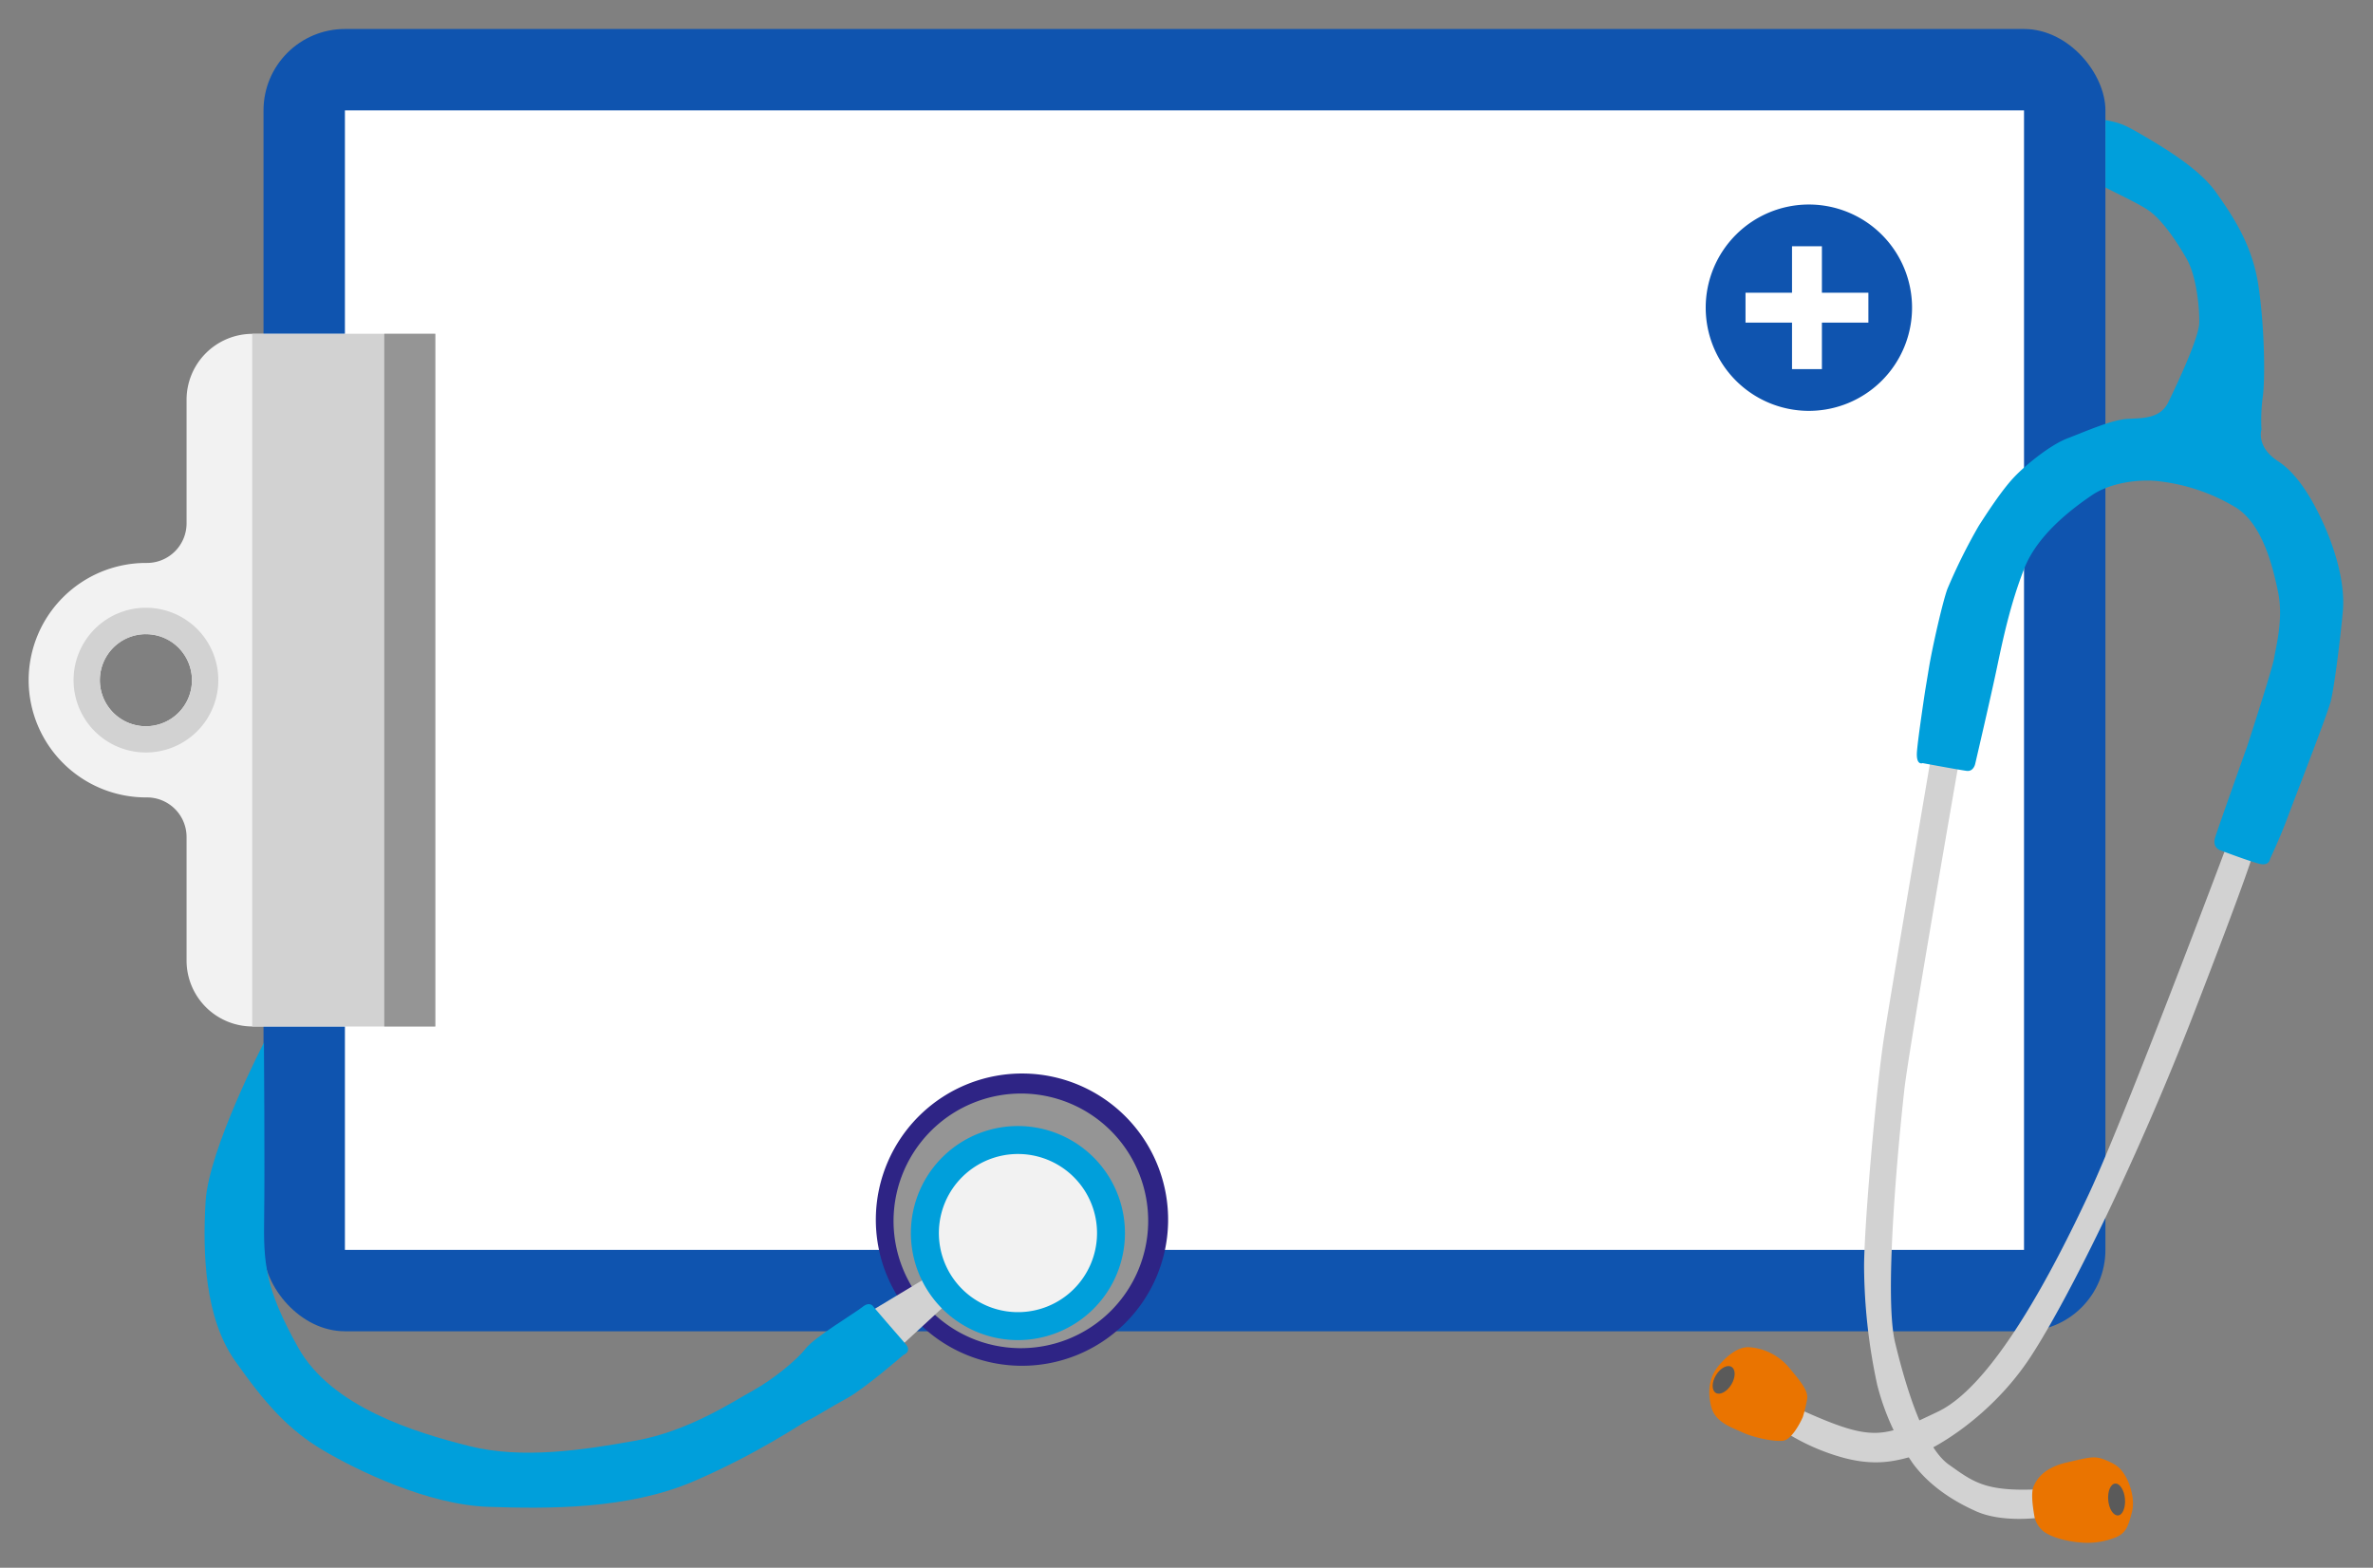 <svg id="Layer_1" data-name="Layer 1" xmlns="http://www.w3.org/2000/svg" viewBox="0 0 725 479"><rect x="0" y="0" width="725" height="479" fill="#808080" stroke="none"/><defs><style>.cls-1{fill:#0f54af;}.cls-2{fill:#fff;}.cls-3{fill:#f2f2f2;}.cls-4{fill:#d2d2d2;}.cls-5{fill:#959595;}.cls-6{fill:none;stroke:#fff;stroke-miterlimit:10;stroke-width:2.62px;}.cls-7{fill:#ea7400;}.cls-8{fill:#5a5a5a;}.cls-9{fill:#009fdb;}.cls-10{fill:#2e2485;}</style></defs><title>healthcare-section3-img5</title><rect class="cls-1" x="80.51" y="8.86" width="562.74" height="397.89" rx="24.87"/><rect class="cls-2" x="105.38" y="33.73" width="513" height="348.16"/><path class="cls-3" d="M133,102H77.06A20.15,20.15,0,0,0,57,122.08v37.84A12.1,12.1,0,0,1,44.91,172h-.4A35.86,35.86,0,0,0,8.75,207.74v.13a35.87,35.87,0,0,0,35.76,35.77h.4A12.09,12.09,0,0,1,57,255.69v37.84a20.15,20.15,0,0,0,20.09,20.09H133Zm-88.4,91.75A14.07,14.07,0,1,1,30.51,207.8a14.06,14.06,0,0,1,14.07-14.06"/><path class="cls-4" d="M44.58,229.91a22.11,22.11,0,1,0-22.1-22.1,22.1,22.1,0,0,0,22.1,22.1m0-8a14.07,14.07,0,1,1,14.06-14.06,14.07,14.07,0,0,1-14.06,14.06"/><rect class="cls-4" x="77.06" y="101.99" width="55.92" height="211.63"/><rect class="cls-5" x="117.41" y="101.99" width="15.57" height="211.63"/><path class="cls-1" d="M552.65,61.18A32.83,32.83,0,1,0,585.48,94a32.83,32.83,0,0,0-32.83-32.83"/><path class="cls-6" d="M552.65,61.18A32.83,32.83,0,1,0,585.48,94,32.83,32.83,0,0,0,552.65,61.18Z"/><rect class="cls-2" x="547.5" y="75.24" width="9.13" height="37.54"/><rect class="cls-2" x="533.29" y="89.44" width="37.54" height="9.13"/><path class="cls-4" d="M622.89,463.72s-11.14,1.58-19.06-1.93-14.75-8.35-19.39-14.63a74.55,74.55,0,0,1-10.93-24.11,175.47,175.47,0,0,1-4-36.31c.11-13.81,3.79-55.08,6.16-70.23s14-83.45,14-83.45l8.6,1s-15.06,86.46-16.44,98.72-6.45,62.4-2.85,77.36,9.11,32.17,16.42,37.34,10.93,8.28,26.87,7.57Z"/><path class="cls-4" d="M546.29,438.09a65.82,65.82,0,0,0,16.85,7.29c9.65,2.6,15.78,1.14,21.6-.55s23.7-11.89,35.79-30.49S653.47,353,670.25,309.67s17.93-48.29,17.93-48.29L680.46,258s-31.08,82.83-42.19,106.63S609,423.17,592.18,431.26s-19.93,9.32-41-.06Z"/><path class="cls-7" d="M623.89,467.48a7.77,7.77,0,0,1-2.4-4.55c-.5-3-1-6.88-.19-8.77s2.84-5.64,10.14-7.32,8.54-2.13,12-.68,4.47,2.48,5.84,4.71S652.4,458,651.35,462s-1.7,6.32-4.75,7.63a23,23,0,0,1-11.16,1.64c-4.34-.37-9.41-1.75-11.55-3.77"/><path class="cls-8" d="M646.22,453.28c1.41-.13,2.76,2,3,4.64s-.7,5-2.11,5.1-2.76-1.94-3-4.63.7-5,2.12-5.11"/><path class="cls-7" d="M550.78,433s-3,6.91-6.1,7.21-9.16-1.09-12.29-2.55-8.26-3-9.53-7.69-.54-8.88,1.51-11.74,6.23-7,10.27-6.59A17.45,17.45,0,0,1,546.72,418c3.6,4.31,5.76,7,5.41,9.42a46,46,0,0,1-1.35,5.59"/><path class="cls-8" d="M524.26,420.18c1.33-2.2,3.46-3.34,4.76-2.55s1.27,3.2-.06,5.39-3.47,3.34-4.76,2.55-1.27-3.2.06-5.39"/><path class="cls-9" d="M643.25,57.27c3.92,2.09,10.89,5.25,13.65,7.36,4,3,8.32,9.42,11.24,14.59s3.9,14.89,3.77,19.5-6.93,19-9.4,24.08-7.46,4.91-12.45,5.18-13.1,3.94-18.36,5.93-12.86,8.15-16.52,12.06-8.12,10.78-10.61,14.66A171.06,171.06,0,0,0,595,179.87c-1.41,3.7-4.62,17.81-5.65,24.07s-1.18,7.13-1.18,7.13-2.12,13.93-2.49,18.46,1.72,3.63,1.72,3.63,11.35,2.1,13.47,2.37,2.6-2.16,2.6-2.16,4.72-20.23,6.63-29.33,4.18-19.75,8.4-30.45,15.52-18.82,20.75-22.37,14.09-5.06,20.9-4.11A58.13,58.13,0,0,1,683,155c8.14,5,11.3,17.7,13,25.86s-.65,16.71-1.2,20.16-8.24,27-8.24,27-8.76,24.53-9.78,27.83,1.72,4,1.72,4,9.13,3.47,12,4.11,3.08-1.62,3.08-1.62,3-6.31,5.27-12.44,12.28-31.71,13.28-35.79,2.68-17,3.64-27.15-3.51-21.62-5.72-26.56-7.11-15-14-19.44-5.12-9.72-5.12-9.72a54.19,54.19,0,0,1,.4-10.08c.75-5.32.56-21.39-1.35-34S682,65.81,677.14,58.89s-14.55-13-23.88-18.37c-4.7-2.69-5.84-3-10-3.84Z"/><path class="cls-10" d="M313,328a44.65,44.65,0,1,1-45.41,44A44.7,44.7,0,0,1,313,328"/><path class="cls-5" d="M312.7,334.12A38.9,38.9,0,1,1,273,372.42a39,39,0,0,1,39.75-38.3"/><polygon class="cls-4" points="288.77 398.82 282.79 390.54 266.42 400.4 274.97 411.52 288.77 398.82"/><path class="cls-9" d="M311.5,344.05a32.7,32.7,0,1,1-33.2,32.2,32.69,32.69,0,0,1,33.2-32.2"/><path class="cls-3" d="M311.37,352.59a24.16,24.16,0,1,1-24.52,23.79,24.16,24.16,0,0,1,24.52-23.79"/><path class="cls-9" d="M276,414s2.81-1,.58-3.48-9.77-11.31-9.77-11.31-1-1.76-3.32.12-14.62,9.2-17.29,12.65-9.91,9.44-16.07,12.84-19.72,12.43-35.82,15.33-34.8,5.75-51,1.66-42-11.8-52.22-30.1-10.6-25.8-10.38-40.28-.07-52.86-.07-52.86-16.89,32.54-17.83,48.58-.19,35.58,9,48.63,16.25,21,26.8,27.27,32.19,16.71,50.49,17.34,42.73.83,62.75-7.77,33.06-17.81,35-18.65,6.69-3.91,12-6.8S276,414,276,414"/></svg>